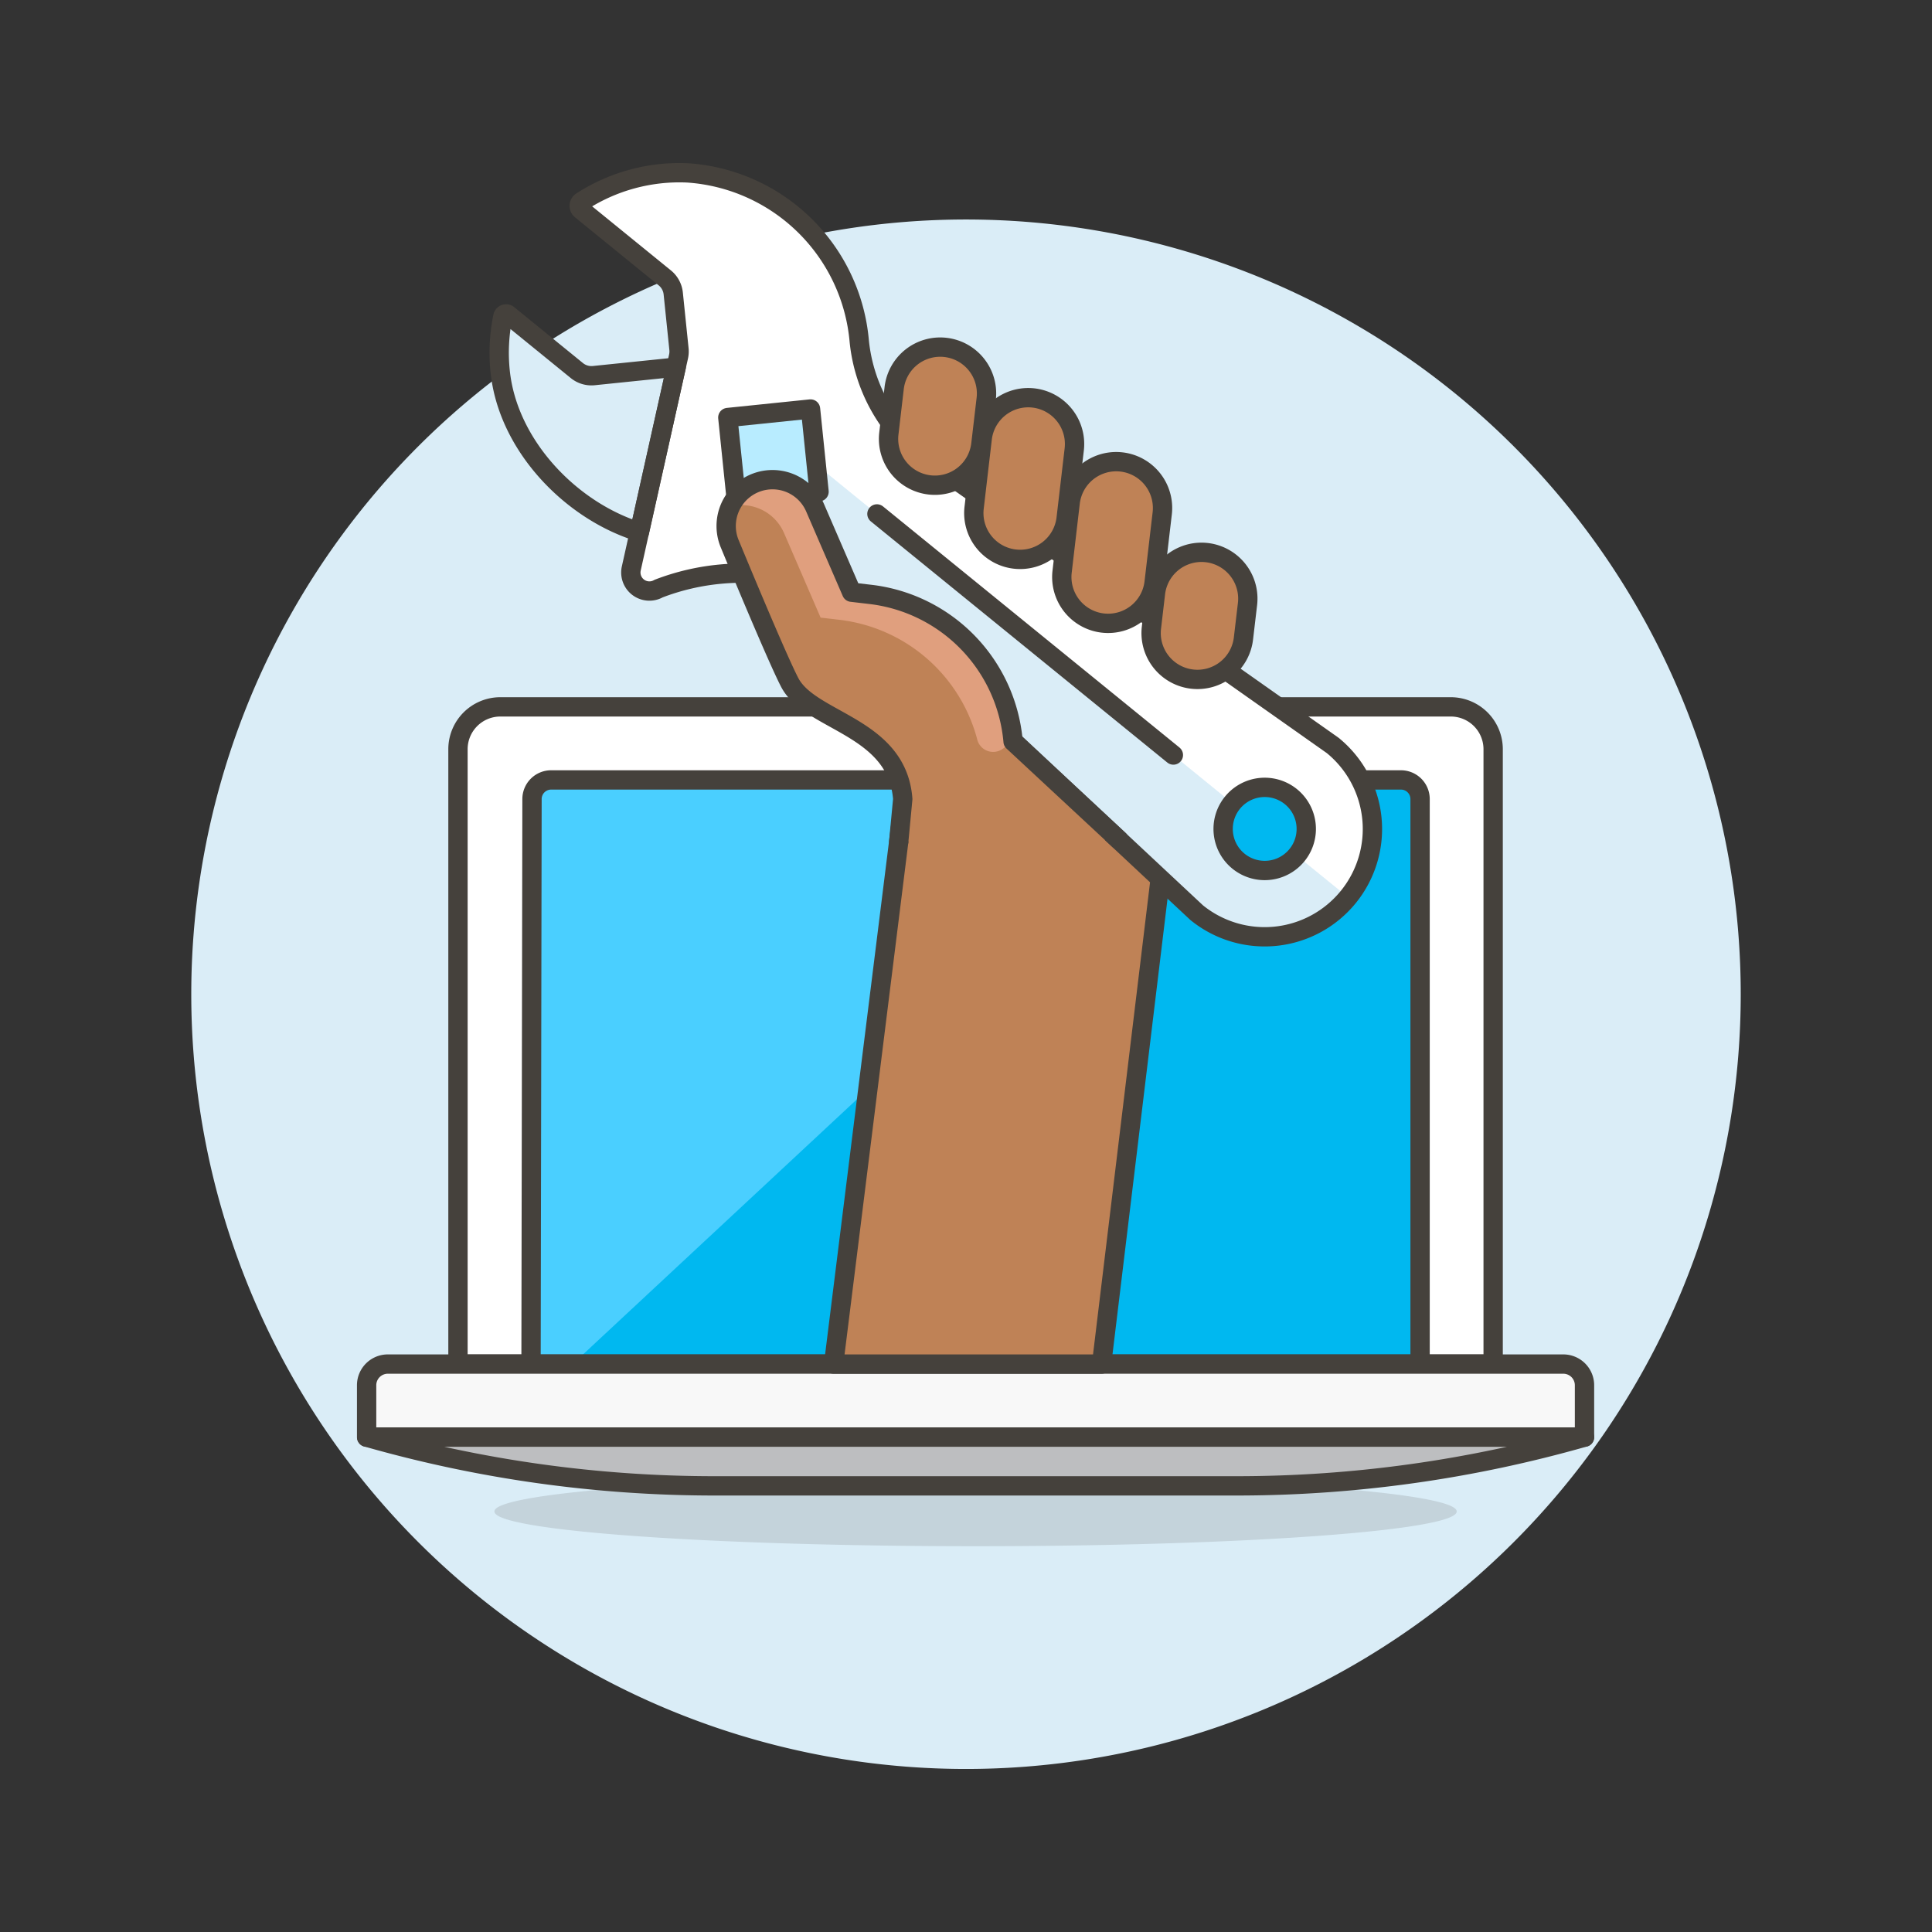 <svg viewBox="-1.75 -1.75 350 350" xmlns="http://www.w3.org/2000/svg" id="Tech-Support-Laptop-3--Streamline-Ux.svg" height="350" width="350"><rect x="-1.75" y="-1.75" width="350" height="350" fill="#333333" stroke="none"/><path d="M34.65 178.364a138.6 138.6 0 1 0 277.2 0 138.6 138.6 0 1 0 -277.2 0Z" fill="#daedf7" stroke="#daedf7" stroke-width="3.5"></path><path d="M87.824 272.065a87.159 6.275 0 1 0 174.317 0 87.159 6.275 0 1 0 -174.317 0Z" fill="#45413c" opacity=".15" stroke-width="3.5"></path><path d="M261.077 126.306H88.888a7.675 7.675 0 0 0 -7.672 7.675v111.382h187.533V133.981a7.675 7.675 0 0 0 -7.672 -7.675Z" fill="#ffffff" stroke="#45413c" stroke-linecap="round" stroke-linejoin="round" stroke-width="3.5"></path><path d="M252.048 139.542H98.094a3.465 3.465 0 0 0 -3.465 3.465l-0.177 102.36h161.06V143.007a3.465 3.465 0 0 0 -3.465 -3.465Z" fill="#00b8f0" stroke-width="3.5"></path><path d="m215.617 139.542 -113.624 105.821h-7.54l0.177 -102.36a3.465 3.465 0 0 1 3.465 -3.465Z" fill="#4acfff" stroke-width="3.5"></path><path d="M252.048 139.542H98.094a3.465 3.465 0 0 0 -3.465 3.465l-0.177 102.36h161.06V143.007a3.465 3.465 0 0 0 -3.465 -3.465Z" fill="none" stroke="#45413c" stroke-linecap="round" stroke-linejoin="round" stroke-width="3.5"></path><path d="M285.298 258.603H64.667V249.203a3.839 3.839 0 0 1 3.836 -3.839h212.959a3.839 3.839 0 0 1 3.836 3.839Z" fill="#f8f8f8" stroke="#45413c" stroke-linecap="round" stroke-linejoin="round" stroke-width="3.5"></path><path d="M285.298 258.603a229.334 229.334 0 0 1 -63.011 8.825h-94.594a229.334 229.334 0 0 1 -63.011 -8.825h220.617Z" fill="#bdbec0" stroke="#45413c" stroke-linecap="round" stroke-linejoin="round" stroke-width="3.5"></path><path d="m162.64 95.849 -6.85 7.322 8.105 24.806 -14.626 117.387h48.545L209.913 145.183a19.158 19.158 0 0 1 2.942 -8.486Z" fill="#bf8256" stroke="#45413c" stroke-linecap="round" stroke-linejoin="round" stroke-width="3.5"></path><path d="M239.681 133.274 166.608 81.774a30.312 30.312 0 0 1 -12.692 -21.677 33.472 33.472 0 0 0 -31.133 -30.527 32.689 32.689 0 0 0 -19.179 5.197 0.922 0.922 0 0 0 -0.094 1.483l15.184 12.349a4.196 4.196 0 0 1 1.521 2.817l1.039 10.087a4.255 4.255 0 0 1 -0.08 1.341L112.612 101.233a3.361 3.361 0 0 0 4.951 3.645 42.055 42.055 0 0 1 44.085 8.805l53.382 49.896a19.525 19.525 0 1 0 24.64 -30.294ZM228.132 155.925a7.529 7.529 0 1 1 6.722 -8.261A7.529 7.529 0 0 1 228.132 155.925Z" fill="#ffffff" stroke-width="3.5"></path><path d="M146.41 85.239a2.121 2.121 0 0 1 -1.888 2.322l-0.319 0.031 -9.546 0.984 -2.599 13.513a42.048 42.048 0 0 1 29.601 11.601l53.382 49.896a19.525 19.525 0 0 0 27.439 -2.772l-9.307 -7.568a7.529 7.529 0 0 1 -11.684 -9.504L146.119 82.405l0.256 2.505" fill="#daedf7" stroke-width="3.5"></path><path d="m120.748 64.761 -14.924 1.535a4.182 4.182 0 0 1 -3.07 -0.915l-12.425 -10.107a0.593 0.593 0 0 0 -0.981 0.326 32.602 32.602 0 0 0 -0.489 9.92c1.386 13.479 12.886 25.319 25.236 29.106Z" fill="#daedf7" stroke-width="3.5"></path><path d="m120.748 64.761 -14.924 1.535a4.182 4.182 0 0 1 -3.07 -0.915l-12.425 -10.107a0.593 0.593 0 0 0 -0.981 0.326 32.602 32.602 0 0 0 -0.489 9.92c1.386 13.479 12.886 25.319 25.236 29.106Z" fill="none" stroke="#45413c" stroke-linecap="round" stroke-linejoin="round" stroke-width="3.5"></path><path d="m157.113 91.351 53.707 43.68" fill="none" stroke="#45413c" stroke-linecap="round" stroke-linejoin="round" stroke-width="3.5"></path><path d="m130.1 73.888 14.986 -1.542 1.542 14.983 -14.983 1.542Z" fill="#b8ecff" stroke="#45413c" stroke-linecap="round" stroke-linejoin="round" stroke-width="3.5"></path><path d="m103.513 36.251 15.18 12.346a4.196 4.196 0 0 1 1.521 2.817l1.039 10.087a4.255 4.255 0 0 1 -0.08 1.341L112.612 101.233a3.361 3.361 0 0 0 4.951 3.645h0a42.055 42.055 0 0 1 44.089 8.805l53.378 49.896a19.525 19.525 0 0 0 27.471 -2.827h0a19.525 19.525 0 0 0 -2.831 -27.467L166.608 81.774a30.312 30.312 0 0 1 -12.692 -21.677h0a33.472 33.472 0 0 0 -31.13 -30.527 32.692 32.692 0 0 0 -19.182 5.197 0.922 0.922 0 0 0 -0.09 1.486Z" fill="none" stroke="#45413c" stroke-linecap="round" stroke-linejoin="round" stroke-width="3.5"></path><path d="M220.745 152.01a7.529 7.529 0 1 0 13.236 -7.183 7.529 7.529 0 1 0 -13.236 7.183Z" fill="none" stroke="#45413c" stroke-linecap="round" stroke-linejoin="round" stroke-width="3.5"></path><path d="m161.064 150.682 0.728 -7.682c-1.015 -13.24 -16.729 -13.947 -20.464 -21.095 -2.453 -4.688 -10.835 -25.031 -10.835 -25.031a8.392 8.392 0 1 1 15.405 -6.667l6.632 15.326 3.399 0.398a29.383 29.383 0 0 1 25.852 26.642L200.97 150.409" fill="#bf8256" stroke-width="3.5"></path><path d="M175.294 132.245a29.369 29.369 0 0 0 -24.983 -21.712l-3.399 -0.395 -6.632 -15.336a8.378 8.378 0 0 0 -9.702 -4.799 8.392 8.392 0 0 1 15.315 0.204l6.632 15.326 3.399 0.398a29.383 29.383 0 0 1 25.852 26.642l-1.881 1.341a2.976 2.976 0 0 1 -4.605 -1.67Z" fill="#e09f7e" stroke-width="3.5"></path><path d="m161.064 150.682 0.728 -7.682c-1.015 -13.24 -16.729 -13.947 -20.464 -21.095 -2.453 -4.688 -10.835 -25.031 -10.835 -25.031a8.392 8.392 0 1 1 15.405 -6.667l6.632 15.326 3.399 0.398a29.383 29.383 0 0 1 25.852 26.642L200.97 150.409" fill="none" stroke="#45413c" stroke-linecap="round" stroke-linejoin="round" stroke-width="3.5"></path><path d="M182.079 99.532a8.392 8.392 0 0 0 9.314 -7.363l1.466 -12.505a8.392 8.392 0 0 0 -16.674 -1.954l-1.462 12.505a8.389 8.389 0 0 0 7.356 9.317Z" fill="#bf8256" stroke="#45413c" stroke-linecap="round" stroke-linejoin="round" stroke-width="3.5"></path><path d="M198.018 111.119a8.392 8.392 0 0 0 9.314 -7.36l1.466 -12.505a8.392 8.392 0 0 0 -16.674 -1.951l-1.462 12.502a8.392 8.392 0 0 0 7.356 9.314Z" fill="#bf8256" stroke="#45413c" stroke-linecap="round" stroke-linejoin="round" stroke-width="3.5"></path><path d="M166.635 86.095a8.392 8.392 0 0 0 9.31 -7.36l0.967 -8.233a8.392 8.392 0 0 0 -16.674 -1.951l-0.963 8.229a8.392 8.392 0 0 0 7.36 9.314Z" fill="#bf8256" stroke="#45413c" stroke-linecap="round" stroke-linejoin="round" stroke-width="3.5"></path><path d="M214.203 121.275a8.389 8.389 0 0 0 9.31 -7.36l0.735 -6.237a8.392 8.392 0 0 0 -16.674 -1.954l-0.731 6.237A8.392 8.392 0 0 0 214.203 121.275Z" fill="#bf8256" stroke="#45413c" stroke-linecap="round" stroke-linejoin="round" stroke-width="3.5"></path></svg>